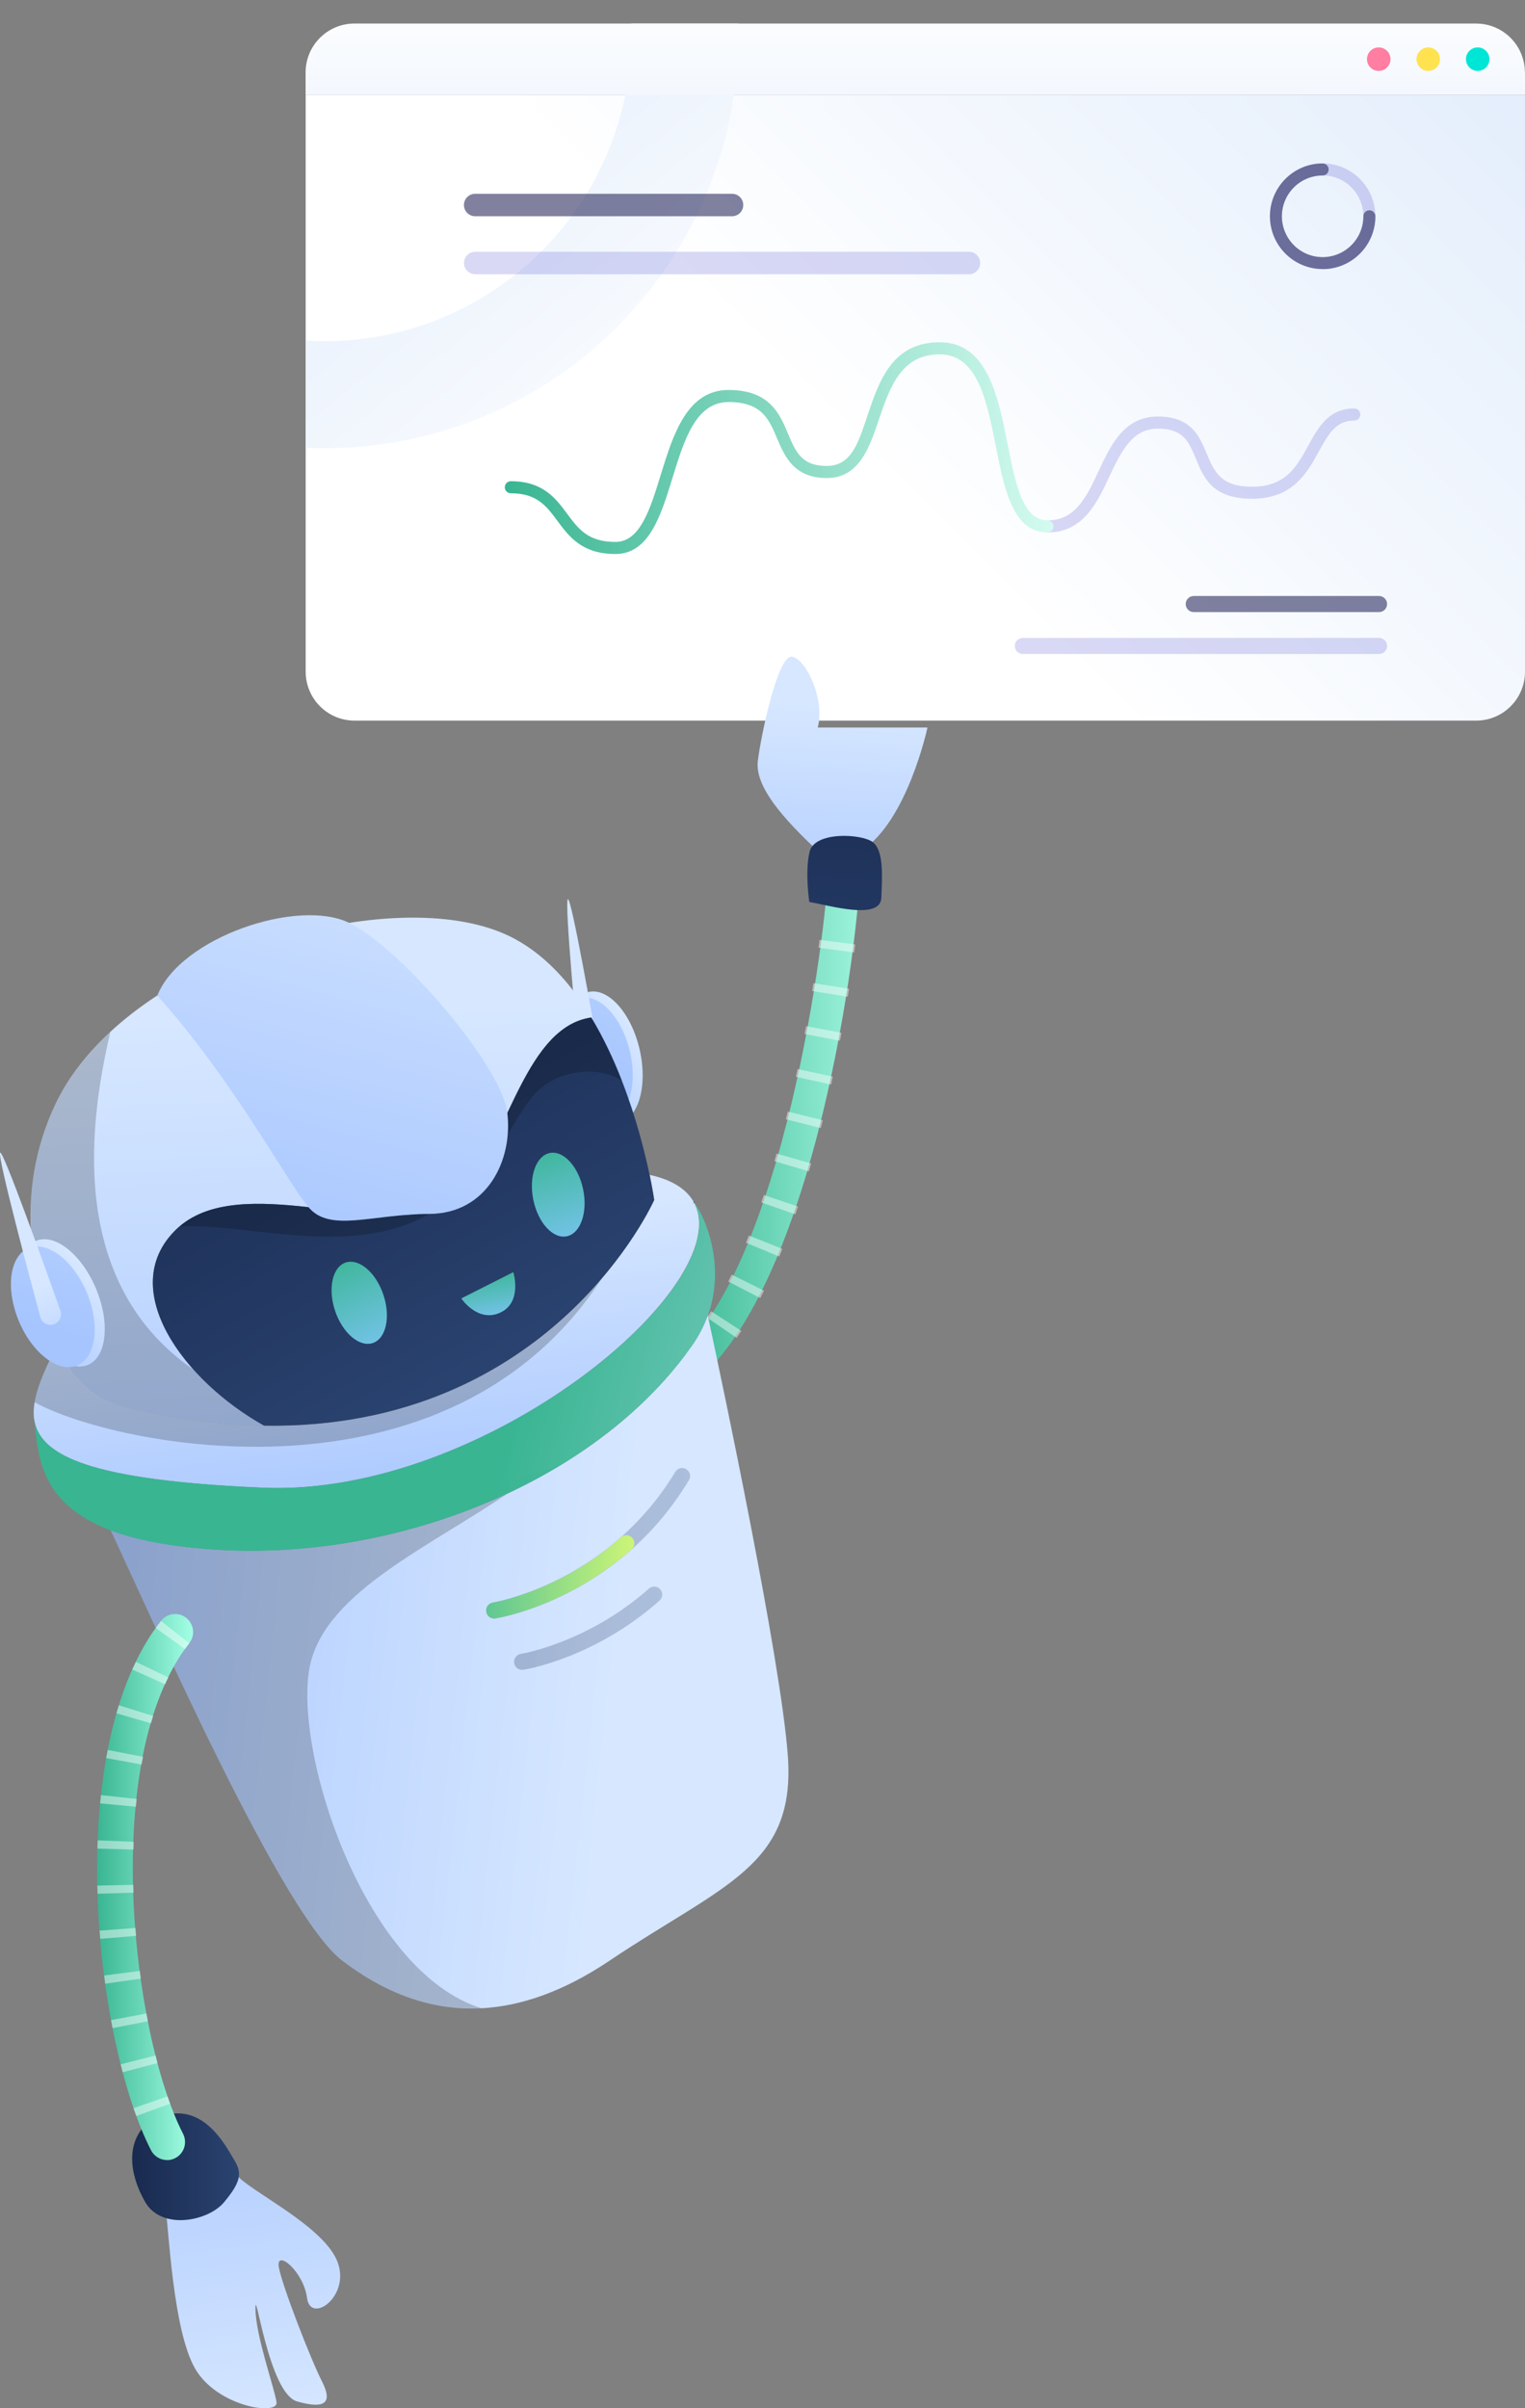 <svg width="359" height="567" viewBox="0 0 359 567" fill="none" xmlns="http://www.w3.org/2000/svg">
<rect x="0" y="0" width="359" height="567" fill="#808080" stroke="none"/>
<g clip-path="url(#clip0_281_2890)">
<path d="M358.999 22.301V158.134C358.999 164.498 353.852 169.659 347.503 169.659H83.456C77.107 169.659 71.96 164.498 71.96 158.134V22.301H359.018H358.999Z" fill="url(#paint0_linear_281_2890)"/>
<path d="M173.806 7.932C173.806 7.13 173.806 6.346 173.77 5.543H148.613C148.631 6.346 148.649 7.13 148.649 7.932C148.649 24.271 143.247 39.351 134.134 51.459C133.552 52.262 132.933 53.046 132.315 53.812C132.078 54.085 131.86 54.359 131.624 54.632C128.877 57.896 125.857 60.905 122.565 63.622C110.068 74.034 93.988 80.307 76.453 80.307C76.126 80.307 75.798 80.307 75.453 80.307C74.27 80.307 73.106 80.252 71.96 80.161V105.417C73.451 105.49 74.943 105.526 76.453 105.526C83.929 105.526 91.205 104.687 98.19 103.083C116.817 98.834 133.388 89.224 146.267 75.967C151.56 70.515 156.217 64.443 160.127 57.86C168.822 43.254 173.825 26.167 173.825 7.932H173.806Z" fill="url(#paint1_linear_281_2890)"/>
<path d="M359 17.068V22.301H71.941V17.068C71.941 10.704 77.089 5.543 83.438 5.543H347.485C352.76 5.543 357.199 9.099 358.545 13.932C358.836 14.934 358.981 15.992 358.981 17.068H359Z" fill="url(#paint2_linear_281_2890)"/>
<path d="M350.632 13.931C350.632 15.463 349.395 16.703 347.867 16.703C346.339 16.703 345.103 15.463 345.103 13.931C345.103 12.4 346.339 11.16 347.867 11.16C349.395 11.16 350.632 12.4 350.632 13.931Z" fill="#00E6D6"/>
<path d="M338.99 13.931C338.99 15.463 337.753 16.703 336.225 16.703C334.697 16.703 333.46 15.463 333.46 13.931C333.46 12.4 334.697 11.16 336.225 11.16C337.753 11.16 338.99 12.4 338.99 13.931Z" fill="#FFE250"/>
<path d="M327.331 13.931C327.331 15.463 326.094 16.703 324.566 16.703C323.038 16.703 321.801 15.463 321.801 13.931C321.801 12.4 323.038 11.16 324.566 11.16C326.094 11.16 327.331 12.4 327.331 13.931Z" fill="#FF7EA2"/>
<path opacity="0.55" d="M172.333 50.912H111.85C110.395 50.912 109.213 49.727 109.213 48.268C109.213 46.809 110.395 45.624 111.85 45.624H172.333C173.788 45.624 174.97 46.809 174.97 48.268C174.97 49.727 173.788 50.912 172.333 50.912Z" fill="#1B1B51"/>
<path opacity="0.15" d="M228.103 64.57H111.869C110.413 64.57 109.231 63.385 109.231 61.926C109.231 60.467 110.413 59.282 111.869 59.282H228.103C229.559 59.282 230.741 60.467 230.741 61.926C230.741 63.385 229.559 64.57 228.103 64.57Z" fill="#0000BF"/>
<path opacity="0.55" d="M281.018 144.111H324.638C325.693 144.111 326.53 143.254 326.53 142.215C326.53 141.157 325.675 140.319 324.638 140.319H281.018C279.963 140.319 279.126 141.176 279.126 142.215C279.126 143.273 279.981 144.111 281.018 144.111Z" fill="#1B1B51"/>
<path opacity="0.15" d="M240.782 153.977H324.638C325.693 153.977 326.53 153.12 326.53 152.08C326.53 151.023 325.675 150.184 324.638 150.184H240.782C239.727 150.184 238.89 151.041 238.89 152.08C238.89 153.138 239.745 153.977 240.782 153.977Z" fill="#0000BF"/>
<g opacity="0.15">
<path d="M311.36 63.349C304.52 63.349 298.954 57.769 298.954 50.912C298.954 44.056 304.52 38.476 311.36 38.476C318.199 38.476 323.765 44.056 323.765 50.912C323.765 57.769 318.199 63.349 311.36 63.349ZM311.36 41.302C306.066 41.302 301.774 45.606 301.774 50.912C301.774 56.219 306.066 60.522 311.36 60.522C316.653 60.522 320.946 56.219 320.946 50.912C320.946 45.606 316.653 41.302 311.36 41.302Z" fill="#0000BF"/>
</g>
<g opacity="0.55">
<path d="M311.36 63.349C304.52 63.349 298.954 57.769 298.954 50.912C298.954 44.056 304.52 38.476 311.36 38.476C312.142 38.476 312.779 39.114 312.779 39.898C312.779 40.682 312.142 41.321 311.36 41.321C306.066 41.321 301.774 45.624 301.774 50.931C301.774 56.237 306.066 60.54 311.36 60.54C316.653 60.54 320.946 56.237 320.946 50.931C320.946 50.146 321.583 49.508 322.365 49.508C323.147 49.508 323.784 50.146 323.784 50.931C323.784 57.787 318.217 63.367 311.378 63.367L311.36 63.349Z" fill="#1B1B51"/>
</g>
<g opacity="0.15">
<path d="M246.584 125.366C245.802 125.366 245.166 124.728 245.166 123.943C245.166 123.159 245.802 122.521 246.584 122.521C253.206 122.521 255.843 116.886 258.626 110.905C261.427 104.888 264.611 98.068 272.56 98.068C280.509 98.068 282.346 102.718 284.074 106.803C285.82 110.978 287.348 114.589 294.734 114.589C302.683 114.589 305.247 109.884 307.976 104.924C310.322 100.621 312.76 96.171 318.817 96.171C319.599 96.171 320.236 96.81 320.236 97.594C320.236 98.378 319.599 99.016 318.817 99.016C314.652 99.016 312.924 101.788 310.468 106.292C307.739 111.252 304.356 117.434 294.752 117.434C285.147 117.434 283.256 112.164 281.491 107.915C279.854 103.994 278.544 100.913 272.578 100.913C266.612 100.913 264.01 106.11 261.191 112.127C258.299 118.327 255.025 125.366 246.584 125.366Z" fill="#0000BF"/>
</g>
<path d="M144.884 130.435C136.989 130.435 133.933 126.296 131.223 122.631C128.64 119.148 126.421 116.139 120.254 116.139C119.472 116.139 118.835 115.501 118.835 114.717C118.835 113.932 119.472 113.294 120.254 113.294C127.84 113.294 130.841 117.361 133.497 120.935C136.134 124.509 138.408 127.59 144.884 127.59C150.686 127.59 153.051 119.914 155.543 111.799C158.435 102.426 161.71 91.813 171.496 91.813C181.282 91.813 183.592 97.557 185.539 102.171C187.321 106.383 188.722 109.702 194.615 109.702C200.509 109.702 202.092 104.122 204.274 97.667C206.967 89.662 210.041 80.581 221.228 80.581C232.414 80.581 234.997 93.345 237.217 104.596C239.036 113.805 240.746 122.503 246.585 122.503C247.367 122.503 248.003 123.141 248.003 123.925C248.003 124.709 247.367 125.348 246.585 125.348C238.435 125.348 236.398 115.081 234.452 105.161C232.342 94.476 230.159 83.425 221.246 83.425C212.333 83.425 209.586 90.792 206.967 98.597C204.656 105.453 202.255 112.547 194.634 112.547C187.012 112.547 184.793 107.623 182.956 103.283C181.009 98.651 179.318 94.658 171.514 94.658C163.71 94.658 161 103.794 158.272 112.638C155.579 121.391 152.778 130.435 144.902 130.435H144.884Z" fill="url(#paint3_linear_281_2890)"/>
<path d="M150.559 247.012C152.542 255.527 150.359 263.314 145.703 264.408C141.046 265.502 135.643 259.484 133.661 250.95C131.678 242.435 133.861 234.648 138.517 233.554C143.174 232.46 148.577 238.478 150.559 247.012Z" fill="url(#paint4_linear_281_2890)"/>
<path d="M148.285 247.559C150.159 255.6 147.885 263.004 143.228 264.098C138.572 265.192 133.26 259.557 131.387 251.498C129.513 243.456 131.787 236.052 136.444 234.958C141.1 233.864 146.412 239.499 148.285 247.559Z" fill="url(#paint5_linear_281_2890)"/>
<path d="M138.59 253.649C137.481 253.467 136.644 252.555 136.535 251.443C135.771 243.401 132.86 212.42 133.679 211.709C134.461 211.034 139.663 240.52 141.446 250.768C141.737 252.464 140.282 253.923 138.59 253.649Z" fill="url(#paint6_linear_281_2890)"/>
<path d="M163.347 324.365C162.365 324.365 161.383 323.982 160.655 323.234C159.2 321.739 159.236 319.35 160.728 317.891C186.012 293.146 195.216 213.113 194.943 203.649C194.889 201.57 196.526 199.819 198.6 199.765C200.691 199.728 202.419 201.351 202.474 203.43C202.82 215.1 193.67 296.228 166.003 323.307C165.275 324.018 164.311 324.383 163.365 324.383L163.347 324.365Z" fill="url(#paint7_linear_281_2890)"/>
<g opacity="0.45">
<path d="M166.312 323.635L160.382 317.545C160.782 317.162 161.182 316.742 161.564 316.323L167.749 322.14C167.276 322.651 166.785 323.143 166.294 323.617L166.312 323.635ZM173.424 314.992L166.421 310.196C166.748 309.704 167.076 309.211 167.403 308.719L174.516 313.333C174.152 313.898 173.788 314.445 173.406 314.992H173.424ZM178.954 305.601L171.423 301.717C171.696 301.188 171.969 300.641 172.242 300.094L179.845 303.869C179.554 304.452 179.263 305.036 178.972 305.619L178.954 305.601ZM183.447 295.845L175.607 292.581C175.843 292.016 176.08 291.45 176.298 290.885L184.175 294.04C183.938 294.642 183.683 295.243 183.447 295.845ZM187.212 285.889L179.209 283.099C179.409 282.515 179.609 281.932 179.809 281.348L187.849 284.065C187.649 284.685 187.431 285.287 187.23 285.889H187.212ZM190.432 275.787L182.301 273.38L182.81 271.593L190.959 273.927L190.414 275.787H190.432ZM193.215 265.593L184.993 263.514L185.448 261.709L193.688 263.751L193.233 265.611L193.215 265.593ZM195.634 255.345L187.358 253.522L187.758 251.698L196.053 253.485L195.652 255.345H195.634ZM197.744 245.024L189.413 243.438L189.759 241.596L198.09 243.146L197.744 245.024ZM199.563 234.667L191.196 233.317L191.487 231.475L199.873 232.788L199.563 234.685V234.667ZM201.091 224.254L192.687 223.124L192.924 221.282L201.328 222.358L201.073 224.254H201.091ZM202.31 213.769L193.87 212.93C193.924 212.292 193.997 211.69 194.034 211.107L202.474 211.836C202.419 212.456 202.365 213.095 202.292 213.769H202.31Z" fill="white"/>
</g>
<path d="M202.656 200.348C213.588 193.528 218.336 171.282 218.336 171.282H192.506C194.252 164.772 189.814 155.235 186.485 154.615C183.156 153.977 179.191 172.886 178.408 179.068C177.608 185.268 184.593 192.89 192.506 200.348H202.638H202.656Z" fill="url(#paint8_linear_281_2890)"/>
<path d="M190.523 212.365C195.143 213.131 207.258 216.778 207.476 211.38C207.694 205.983 208.04 200.148 205.384 198.215C202.729 196.282 191.724 195.68 190.578 200.567C189.432 205.472 190.523 212.365 190.523 212.365Z" fill="url(#paint9_linear_281_2890)"/>
<path d="M143.465 461.638C132.46 469.023 122.456 472.324 113.452 472.816C100.537 473.527 89.641 468.494 80.6 461.638C66.448 450.879 36.544 382.644 26.066 360.306C32.105 362.585 40.273 364.208 51.351 364.883C74.361 366.269 98.609 361.4 119.545 351.589C119.545 351.589 119.545 351.589 119.564 351.589C137.263 343.293 152.597 331.458 162.856 316.87C164.548 314.463 165.766 312.038 166.603 309.649C170.059 325.696 183.793 390.631 185.466 413.37C187.358 439.428 170.259 443.64 143.429 461.656L143.465 461.638Z" fill="url(#paint10_linear_281_2890)"/>
<g style="mix-blend-mode:overlay" opacity="0.2">
<path d="M113.452 472.816C100.537 473.527 89.641 468.494 80.6 461.638C66.448 450.879 36.544 382.644 26.066 360.306C32.105 362.585 40.273 364.208 51.351 364.883C74.361 366.269 98.609 361.4 119.545 351.59C101.064 364.172 77.454 374.602 73.179 391.269C68.322 410.233 85.148 464.136 113.415 472.834L113.452 472.816Z" fill="black"/>
</g>
<path d="M55.589 511.93C58.335 515.632 75.543 523.674 79.254 532.043C82.947 540.413 73.124 547.397 72.287 541.052C71.45 534.706 64.902 529.399 65.629 533.739C66.375 538.079 73.233 555.658 75.78 560.636C78.326 565.614 76.725 567.31 69.959 565.395C63.192 563.481 60.027 537.24 60.136 543.696C60.245 550.151 64.684 562.441 65.102 565.614C65.52 568.787 51.059 566.672 45.875 557.572C40.709 548.473 39.745 524.968 38.908 519.133L55.589 511.93Z" fill="url(#paint11_linear_281_2890)"/>
<path d="M34.506 500.023C29.759 504.472 30.305 511.693 34.179 518.44C38.072 525.187 49.077 522.962 52.788 518.44C56.516 513.918 57.135 511.766 55.17 508.593C53.188 505.42 46.858 492.163 34.488 500.023H34.506Z" fill="url(#paint12_linear_281_2890)"/>
<path d="M139.209 239.535C122.074 241.942 118.563 274.583 105.848 283.135C91.696 292.672 56.225 274.656 41.219 289.7C31.869 299.073 36.071 311.892 45.566 322.486C50.168 327.611 56.007 332.206 62.155 335.652C52.096 335.506 41.073 334.139 29.031 331.203C22.665 329.653 17.335 325.222 14.643 319.241C14.243 318.365 13.842 317.435 13.46 316.469C8.094 303.431 2.692 281.676 13.115 259.831C16.062 253.631 20.518 247.978 25.975 242.927C50.914 219.86 97.044 209.63 119.582 220.243C127.858 224.145 134.279 231.348 139.209 239.517V239.535Z" fill="url(#paint13_linear_281_2890)"/>
<g style="mix-blend-mode:overlay" opacity="0.2">
<path d="M62.173 335.652C52.114 335.506 41.091 334.139 29.049 331.203C22.683 329.653 17.353 325.222 14.661 319.241C14.261 318.365 13.861 317.435 13.479 316.469C8.112 303.431 2.71 281.676 13.133 259.831C16.08 253.631 20.536 247.978 25.993 242.927C16.316 283.701 25.63 308.719 45.584 322.486C50.186 327.61 56.025 332.206 62.173 335.652Z" fill="black"/>
</g>
<path d="M61.828 350.258C21.555 348.526 9.222 342.873 8.022 334.066C8.003 333.883 7.985 333.701 7.967 333.5C7.876 332.425 7.949 331.294 8.149 330.127C8.822 326.097 11.005 321.52 13.497 316.487C13.842 317.344 14.206 318.165 14.552 318.949C17.299 325.149 22.774 329.689 29.358 331.276C90.568 346.119 125.202 320.335 141.719 300.933C150.323 290.849 154.015 282.497 154.015 282.497C154.015 282.497 153.706 280.254 152.942 276.607C158.363 277.792 161.746 280.09 163.383 283.135C173.752 302.464 114.052 352.52 61.828 350.258Z" fill="url(#paint14_linear_281_2890)"/>
<path d="M166.639 309.631C165.802 312.02 164.584 314.445 162.892 316.852C155.216 327.756 144.72 337.111 132.514 344.624C132.514 344.624 132.508 344.624 132.496 344.624C109.031 359.029 79.29 366.542 51.368 364.883C40.291 364.208 32.123 362.585 26.084 360.306C11.696 354.89 9.422 345.864 8.458 337.859C8.294 336.546 8.167 335.287 8.04 334.066C9.04 341.341 17.626 346.466 43.237 349C48.64 349.529 54.825 349.967 61.846 350.258C95.989 351.735 133.351 330.838 152.233 310.798C162.201 300.185 167.003 289.828 163.419 283.135C165.511 285.706 171.059 297.249 166.675 309.631H166.639Z" fill="url(#paint15_linear_281_2890)"/>
<path d="M163.384 283.136C163.384 283.136 163.366 283.117 163.347 283.099" stroke="black" stroke-width="0.52" stroke-miterlimit="10"/>
<path d="M39.327 508.557C37.781 508.557 36.307 507.718 35.543 506.241C22.319 480.384 14.37 411.583 37.89 381.623C39.327 379.781 42.001 379.453 43.838 380.911C45.675 382.37 46.003 385.033 44.547 386.874C23.374 413.862 31.05 478.815 43.092 502.375C44.165 504.472 43.329 507.025 41.255 508.101C40.637 508.411 39.982 508.575 39.327 508.575V508.557Z" fill="url(#paint16_linear_281_2890)"/>
<g opacity="0.45">
<path d="M32.087 498.181C31.869 497.579 31.651 496.959 31.432 496.339L39.454 493.568C39.654 494.151 39.854 494.716 40.054 495.282L32.087 498.181ZM28.886 487.896C28.722 487.276 28.558 486.656 28.413 486.018L36.635 483.939L37.09 485.726L28.886 487.878V487.896ZM26.503 477.502L26.139 475.606L34.47 474.056L34.816 475.88L26.485 477.502H26.503ZM24.775 467.036C24.684 466.397 24.593 465.759 24.52 465.103L32.924 464.027C32.997 464.629 33.088 465.248 33.16 465.85L24.757 467.036H24.775ZM23.593 456.477L23.447 454.545L31.905 453.906L32.051 455.766L23.611 456.477H23.593ZM22.974 445.865C22.956 445.226 22.938 444.57 22.919 443.932L31.396 443.768C31.396 444.388 31.432 444.989 31.451 445.609L22.974 445.865ZM31.414 435.452L22.938 435.234C22.938 434.577 22.974 433.939 23.01 433.282L31.487 433.629C31.469 434.231 31.451 434.851 31.432 435.452H31.414ZM32.014 425.368L23.574 424.584C23.629 423.928 23.702 423.29 23.774 422.633L32.196 423.545C32.124 424.147 32.069 424.748 32.014 425.368ZM33.342 415.43L24.993 413.917C25.102 413.279 25.23 412.64 25.357 412.002L33.688 413.625C33.579 414.227 33.47 414.829 33.361 415.43H33.342ZM35.562 405.729L27.412 403.377C27.594 402.739 27.794 402.101 27.976 401.481L36.071 404.015C35.889 404.581 35.725 405.146 35.562 405.729ZM38.872 396.539L31.141 393.074C31.414 392.454 31.705 391.852 31.996 391.251L39.636 394.952C39.382 395.481 39.127 396.01 38.89 396.557L38.872 396.539ZM43.547 388.26L36.671 383.3C37.071 382.735 37.49 382.188 37.908 381.641L44.566 386.893C44.22 387.33 43.874 387.786 43.547 388.26Z" fill="white"/>
</g>
<path d="M154.016 282.497C154.016 282.497 129.987 336.691 62.174 335.652C43.329 325.13 27.358 303.613 41.219 289.7C41.564 289.353 41.91 289.025 42.292 288.715C56.844 276.334 87.695 290.374 102.92 284.63C103.975 284.248 104.939 283.755 105.83 283.153C107.485 282.041 108.977 280.528 110.359 278.722C119.691 266.633 124.275 241.632 139.191 239.553C142.065 244.331 144.448 249.437 146.376 254.397C149.759 263.077 151.815 271.337 152.924 276.625C153.688 280.291 153.997 282.515 153.997 282.515L154.016 282.497Z" fill="url(#paint17_linear_281_2890)"/>
<g style="mix-blend-mode:overlay" opacity="0.2">
<path d="M132.496 344.624C109.031 359.03 79.29 366.542 51.368 364.883C40.291 364.208 32.123 362.585 26.084 360.306C11.696 354.89 9.422 345.864 8.458 337.859C18.717 353.504 51.096 371.138 132.496 344.624Z" fill="#39B592"/>
</g>
<g style="mix-blend-mode:overlay" opacity="0.2">
<path d="M141.719 300.933C105.393 356.859 26.721 340.484 8.131 330.127C8.804 326.097 10.987 321.52 13.479 316.487C13.824 317.344 14.188 318.165 14.534 318.949C17.28 325.149 22.756 329.689 29.34 331.276C90.55 346.119 125.184 320.335 141.701 300.933H141.719Z" fill="black"/>
</g>
<path d="M22.592 303.376C25.975 311.436 25.12 319.478 20.718 321.338C16.316 323.198 9.986 318.165 6.603 310.105C3.219 302.045 4.074 294.003 8.476 292.143C12.896 290.283 19.208 295.316 22.592 303.376Z" fill="url(#paint18_linear_281_2890)"/>
<path d="M20.427 304.306C23.61 311.928 22.628 319.605 18.208 321.465C13.788 323.325 7.621 318.657 4.438 311.035C1.255 303.412 2.237 295.735 6.657 293.875C11.077 292.016 17.244 296.684 20.427 304.306Z" fill="url(#paint19_linear_281_2890)"/>
<path d="M11.896 311.928C10.768 311.928 9.786 311.181 9.495 310.087C7.385 302.282 -0.655 272.231 0.036 271.392C0.691 270.608 10.75 298.781 14.224 308.591C14.806 310.214 13.606 311.91 11.878 311.91L11.896 311.928Z" fill="url(#paint20_linear_281_2890)"/>
<g style="mix-blend-mode:overlay" opacity="0.2">
<path d="M102.938 284.63C84.457 296.866 59.682 288.022 42.31 288.715C56.862 276.333 87.713 290.374 102.938 284.63Z" fill="black"/>
</g>
<g style="mix-blend-mode:overlay" opacity="0.2">
<path d="M146.394 254.379C143.611 252.701 139.882 251.753 135.007 252.646C122.165 255.017 122.801 266.851 110.396 278.704C119.727 266.614 124.311 241.614 139.227 239.535C142.101 244.313 144.484 249.419 146.412 254.379H146.394Z" fill="black"/>
</g>
<path d="M37.035 234.393C42.492 220.68 70.159 211.38 82.219 217.289C94.279 223.197 118.108 250.859 119.436 262.056C120.746 273.234 114.615 285.743 101.046 285.798C87.458 285.852 77.708 290.265 72.615 284.211C67.521 278.157 55.025 254.47 37.035 234.393Z" fill="url(#paint21_linear_281_2890)"/>
<g opacity="0.25">
<path d="M116.326 381.057C115.416 381.057 114.616 380.383 114.47 379.453C114.307 378.431 115.016 377.465 116.035 377.301C116.307 377.264 143.174 372.724 158.963 346.538C159.509 345.645 160.655 345.353 161.546 345.9C162.438 346.447 162.729 347.596 162.183 348.49C145.448 376.243 117.781 380.857 116.617 381.039C116.526 381.039 116.417 381.057 116.326 381.057Z" fill="url(#paint22_linear_281_2890)"/>
</g>
<path d="M116.326 381.057C115.416 381.057 114.616 380.383 114.47 379.453C114.307 378.431 115.016 377.465 116.035 377.301C116.198 377.283 131.842 374.675 146.194 361.929C146.976 361.236 148.158 361.309 148.85 362.093C149.541 362.877 149.468 364.062 148.686 364.755C133.479 378.267 117.29 380.93 116.617 381.039C116.526 381.039 116.417 381.057 116.326 381.057Z" fill="url(#paint23_linear_281_2890)"/>
<g opacity="0.25">
<path d="M122.892 393.147C121.983 393.147 121.182 392.472 121.037 391.542C120.873 390.521 121.582 389.555 122.601 389.391C122.765 389.372 138.408 386.765 152.76 374.019C153.542 373.326 154.725 373.399 155.416 374.183C156.107 374.967 156.034 376.152 155.252 376.845C140.045 390.357 123.856 393.02 123.183 393.129C123.092 393.129 122.983 393.147 122.892 393.147Z" fill="url(#paint24_linear_281_2890)"/>
</g>
<path d="M90.241 304.798C92.005 310.032 90.896 315.138 87.767 316.195C84.638 317.253 80.655 313.879 78.89 308.646C77.126 303.413 78.235 298.307 81.364 297.249C84.493 296.191 88.477 299.565 90.241 304.798Z" fill="url(#paint25_linear_281_2890)"/>
<path d="M137.281 280.054C138.39 285.469 136.662 290.393 133.424 291.068C130.186 291.742 126.658 287.895 125.548 282.479C124.438 277.063 126.166 272.14 129.404 271.465C132.642 270.79 136.171 274.638 137.281 280.035V280.054Z" fill="url(#paint26_linear_281_2890)"/>
<path d="M108.595 305.692L120.837 299.51C120.837 299.51 123.056 306.604 117.744 309.047C112.433 311.491 108.577 305.674 108.577 305.674L108.595 305.692Z" fill="url(#paint27_linear_281_2890)"/>
</g>
<defs>
<linearGradient id="paint0_linear_281_2890" x1="412.442" y1="-104.122" x2="200.116" y2="106.917" gradientUnits="userSpaceOnUse">
<stop stop-color="#CFE1F9"/>
<stop offset="1" stop-color="white"/>
</linearGradient>
<linearGradient id="paint1_linear_281_2890" x1="30.068" y1="-59.756" x2="168.617" y2="111.465" gradientUnits="userSpaceOnUse">
<stop stop-color="#CFE1F9"/>
<stop offset="1" stop-color="white"/>
</linearGradient>
<linearGradient id="paint2_linear_281_2890" x1="215.48" y1="112.857" x2="215.48" y2="-5.598" gradientUnits="userSpaceOnUse">
<stop stop-color="#CFE1F9"/>
<stop offset="1" stop-color="white"/>
</linearGradient>
<linearGradient id="paint3_linear_281_2890" x1="118.854" y1="105.526" x2="248.003" y2="105.526" gradientUnits="userSpaceOnUse">
<stop stop-color="#39B592"/>
<stop offset="1" stop-color="#D4FBF0"/>
</linearGradient>
<linearGradient id="paint4_linear_281_2890" x1="127.309" y1="261.141" x2="149.597" y2="242.753" gradientUnits="userSpaceOnUse">
<stop stop-color="#A6C5FF"/>
<stop offset="1" stop-color="#D6E7FF"/>
</linearGradient>
<linearGradient id="paint5_linear_281_2890" x1="137.273" y1="254.498" x2="177.182" y2="173.714" gradientUnits="userSpaceOnUse">
<stop stop-color="#A6C5FF"/>
<stop offset="1" stop-color="#D6E7FF"/>
</linearGradient>
<linearGradient id="paint6_linear_281_2890" x1="146.327" y1="273.465" x2="138.411" y2="244.109" gradientUnits="userSpaceOnUse">
<stop stop-color="#A6C5FF"/>
<stop offset="1" stop-color="#D6E7FF"/>
</linearGradient>
<linearGradient id="paint7_linear_281_2890" x1="159.582" y1="262.056" x2="202.474" y2="262.056" gradientUnits="userSpaceOnUse">
<stop stop-color="#39B592"/>
<stop offset="1" stop-color="#9CF3DB"/>
</linearGradient>
<linearGradient id="paint8_linear_281_2890" x1="195.125" y1="227.135" x2="198.946" y2="166.159" gradientUnits="userSpaceOnUse">
<stop stop-color="#A6C5FF"/>
<stop offset="1" stop-color="#D6E7FF"/>
</linearGradient>
<linearGradient id="paint9_linear_281_2890" x1="199.945" y1="173.488" x2="197.405" y2="249.09" gradientUnits="userSpaceOnUse">
<stop stop-color="#192A4F"/>
<stop offset="1" stop-color="#2A4370"/>
</linearGradient>
<linearGradient id="paint10_linear_281_2890" x1="4.384" y1="376.809" x2="145.074" y2="391.979" gradientUnits="userSpaceOnUse">
<stop stop-color="#A6C5FF"/>
<stop offset="1" stop-color="#D6E7FF"/>
</linearGradient>
<linearGradient id="paint11_linear_281_2890" x1="51.387" y1="474.676" x2="65.717" y2="571.859" gradientUnits="userSpaceOnUse">
<stop stop-color="#A6C5FF"/>
<stop offset="1" stop-color="#D6E7FF"/>
</linearGradient>
<linearGradient id="paint12_linear_281_2890" x1="31.105" y1="510.143" x2="56.28" y2="510.143" gradientUnits="userSpaceOnUse">
<stop stop-color="#192A4F"/>
<stop offset="1" stop-color="#2A4370"/>
</linearGradient>
<linearGradient id="paint13_linear_281_2890" x1="78.745" y1="385.707" x2="72.054" y2="238.972" gradientUnits="userSpaceOnUse">
<stop stop-color="#A6C5FF"/>
<stop offset="1" stop-color="#D6E7FF"/>
</linearGradient>
<linearGradient id="paint14_linear_281_2890" x1="92.642" y1="359.814" x2="83.74" y2="291.201" gradientUnits="userSpaceOnUse">
<stop stop-color="#A6C5FF"/>
<stop offset="1" stop-color="#D6E7FF"/>
</linearGradient>
<linearGradient id="paint15_linear_281_2890" x1="122.019" y1="329.489" x2="269.084" y2="370.584" gradientUnits="userSpaceOnUse">
<stop stop-color="#39B592"/>
<stop offset="1" stop-color="#D6E7FF"/>
</linearGradient>
<linearGradient id="paint16_linear_281_2890" x1="22.865" y1="444.278" x2="45.475" y2="444.278" gradientUnits="userSpaceOnUse">
<stop stop-color="#39B592"/>
<stop offset="1" stop-color="#A3FFE5"/>
</linearGradient>
<linearGradient id="paint17_linear_281_2890" x1="63.775" y1="230.673" x2="115.94" y2="324.146" gradientUnits="userSpaceOnUse">
<stop stop-color="#192A4F"/>
<stop offset="1" stop-color="#2A4370"/>
</linearGradient>
<linearGradient id="paint18_linear_281_2890" x1="2.128" y1="321.228" x2="21.044" y2="299.356" gradientUnits="userSpaceOnUse">
<stop stop-color="#A6C5FF"/>
<stop offset="1" stop-color="#D6E7FF"/>
</linearGradient>
<linearGradient id="paint19_linear_281_2890" x1="10.859" y1="313.004" x2="36.642" y2="226.66" gradientUnits="userSpaceOnUse">
<stop stop-color="#A6C5FF"/>
<stop offset="1" stop-color="#D6E7FF"/>
</linearGradient>
<linearGradient id="paint20_linear_281_2890" x1="22.938" y1="330.2" x2="10.226" y2="302.579" gradientUnits="userSpaceOnUse">
<stop stop-color="#A6C5FF"/>
<stop offset="1" stop-color="#D6E7FF"/>
</linearGradient>
<linearGradient id="paint21_linear_281_2890" x1="65.193" y1="300.823" x2="96.716" y2="182.717" gradientUnits="userSpaceOnUse">
<stop stop-color="#A6C5FF"/>
<stop offset="1" stop-color="#D6E7FF"/>
</linearGradient>
<linearGradient id="paint22_linear_281_2890" x1="114.434" y1="363.333" x2="162.456" y2="363.333" gradientUnits="userSpaceOnUse">
<stop stop-color="#192A4F"/>
<stop offset="1" stop-color="#2A4370"/>
</linearGradient>
<linearGradient id="paint23_linear_281_2890" x1="114.434" y1="371.247" x2="149.323" y2="371.247" gradientUnits="userSpaceOnUse">
<stop stop-color="#5FC793"/>
<stop offset="1" stop-color="#CDF577"/>
</linearGradient>
<linearGradient id="paint24_linear_281_2890" x1="121" y1="383.337" x2="155.889" y2="383.337" gradientUnits="userSpaceOnUse">
<stop stop-color="#192A4F"/>
<stop offset="1" stop-color="#2A4370"/>
</linearGradient>
<linearGradient id="paint25_linear_281_2890" x1="79.119" y1="294.652" x2="91.905" y2="322.6" gradientUnits="userSpaceOnUse">
<stop stop-color="#39B592"/>
<stop offset="1" stop-color="#83C7FF"/>
</linearGradient>
<linearGradient id="paint26_linear_281_2890" x1="127.433" y1="268.607" x2="136.677" y2="297.924" gradientUnits="userSpaceOnUse">
<stop stop-color="#39B592"/>
<stop offset="1" stop-color="#83C7FF"/>
</linearGradient>
<linearGradient id="paint27_linear_281_2890" x1="114.134" y1="299.214" x2="116.793" y2="312.765" gradientUnits="userSpaceOnUse">
<stop stop-color="#39B592"/>
<stop offset="1" stop-color="#83C7FF"/>
</linearGradient>
<clipPath id="clip0_281_2890">
<rect width="359" height="567" fill="white"/>
</clipPath>
</defs>
</svg>

